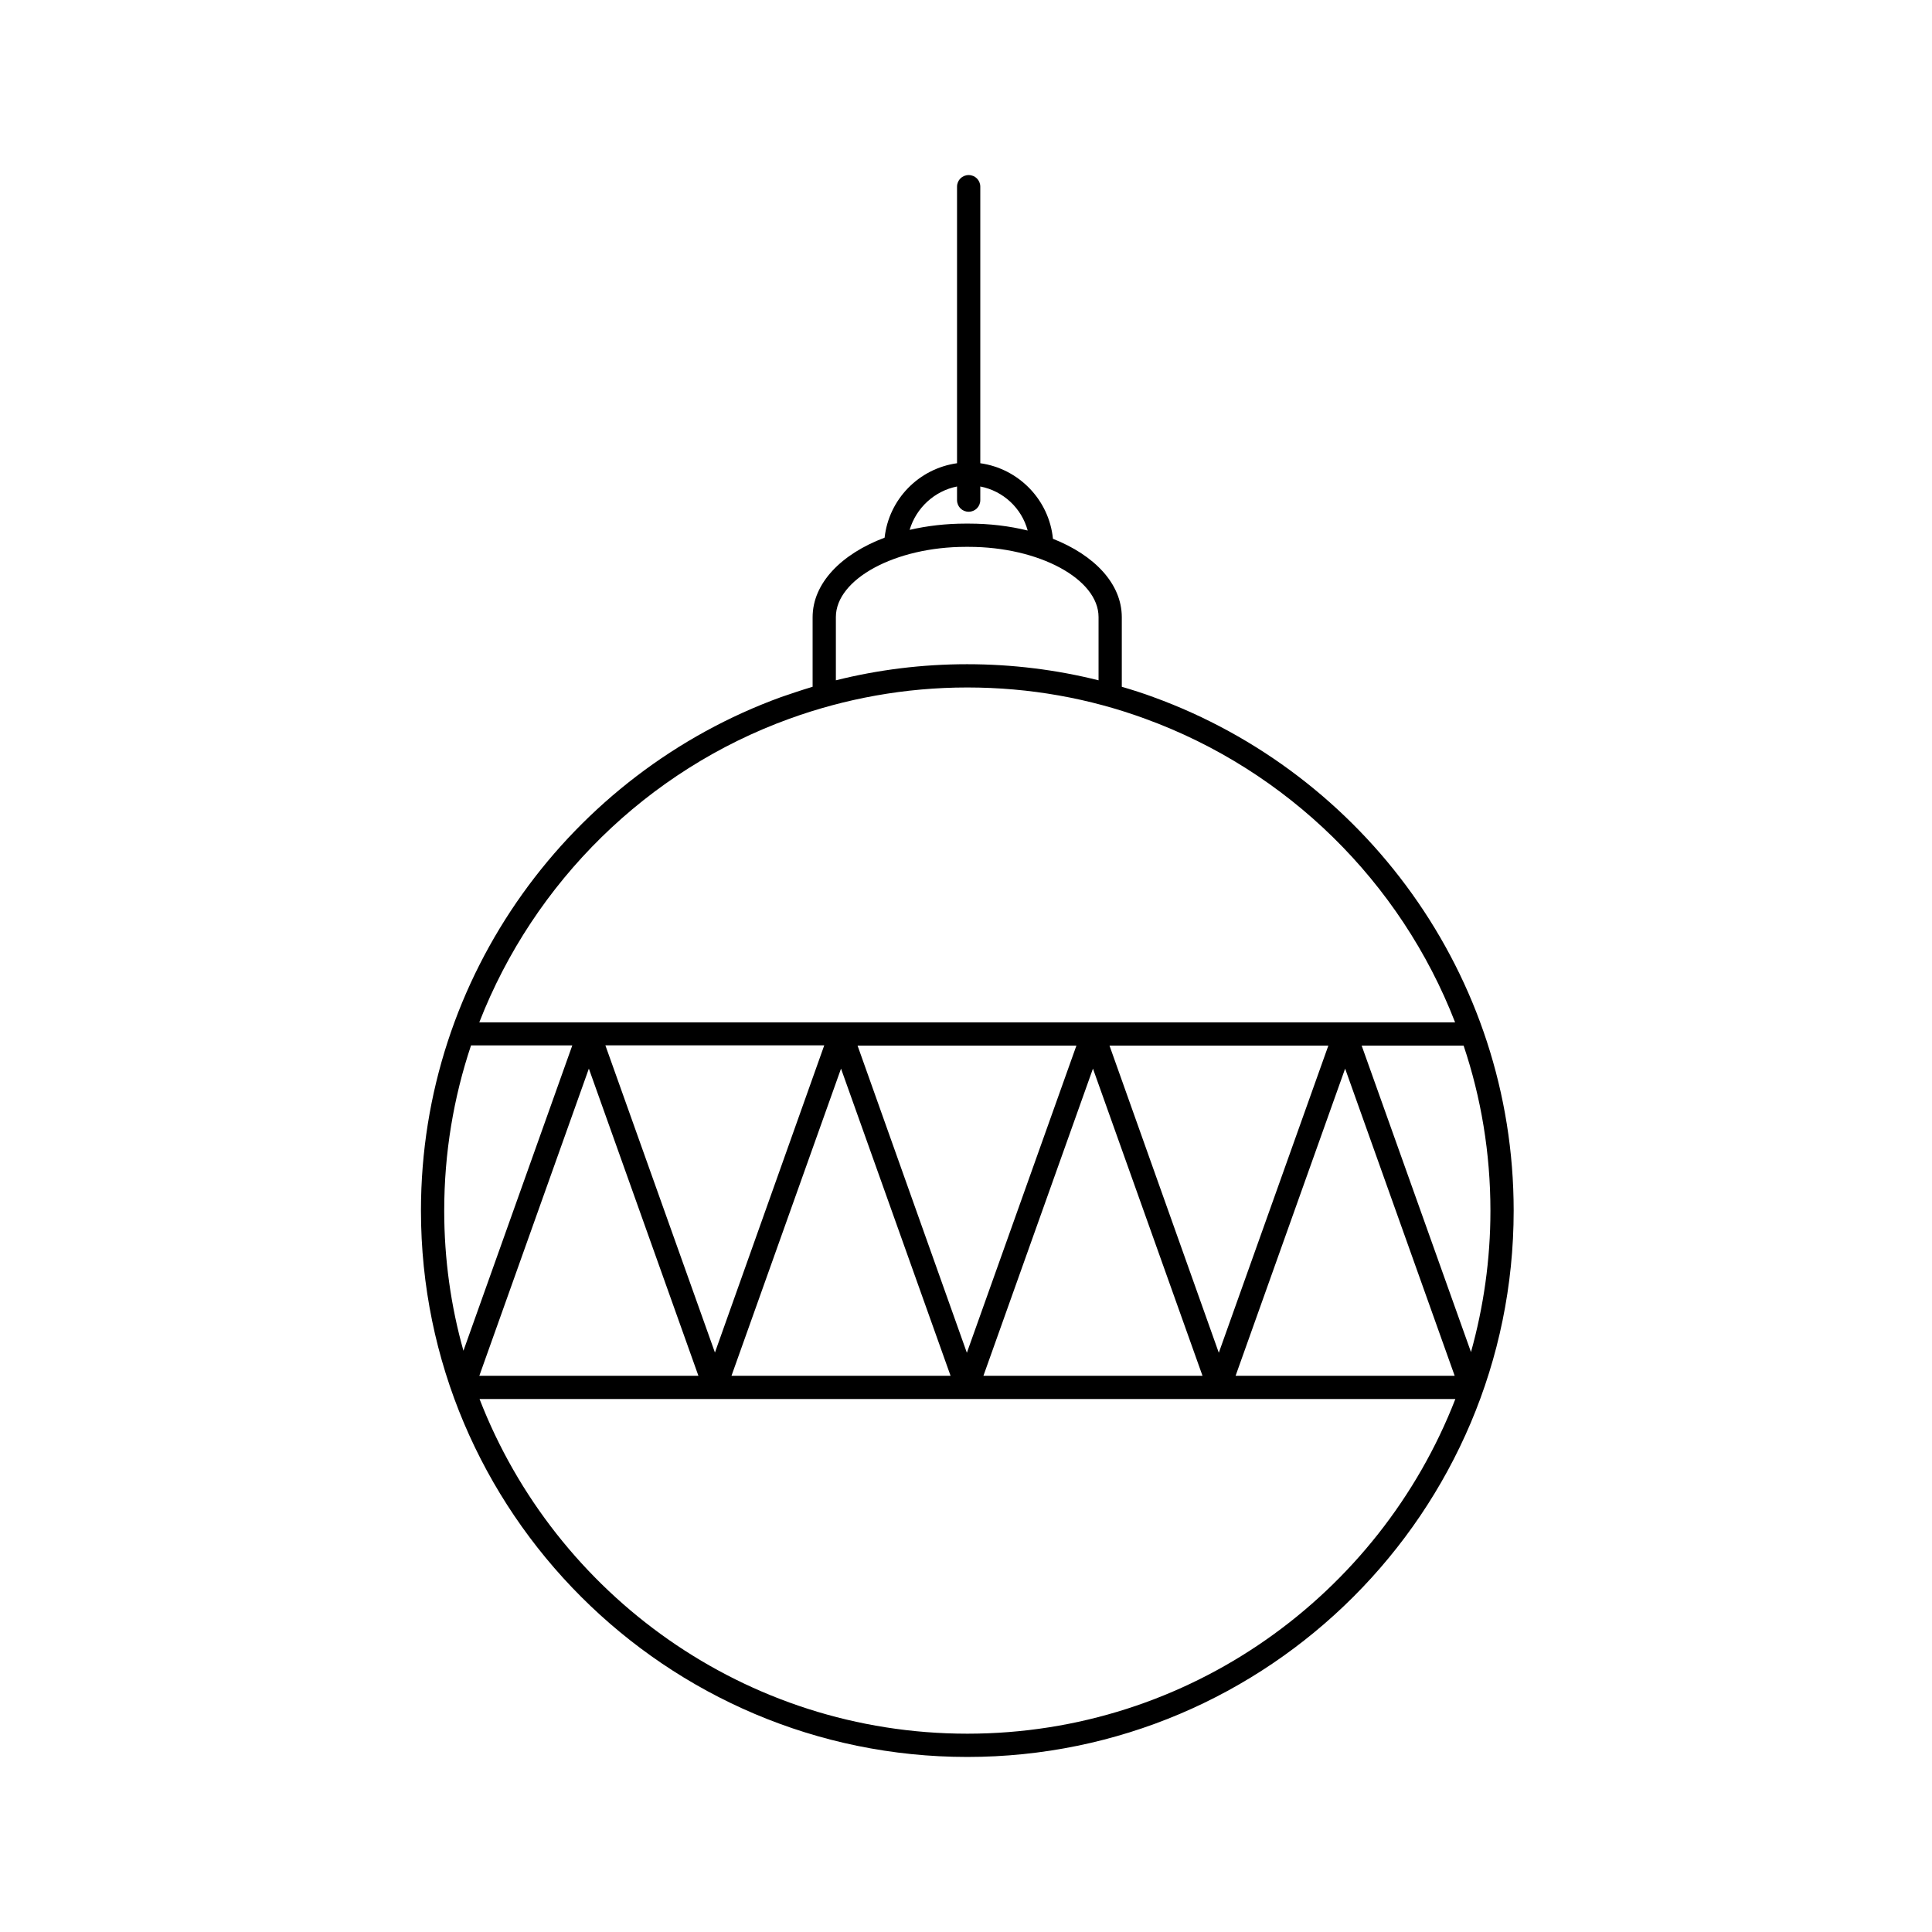 <?xml version="1.0" encoding="UTF-8"?>
<!-- Uploaded to: SVG Repo, www.svgrepo.com, Generator: SVG Repo Mixer Tools -->
<svg fill="#000000" width="800px" height="800px" version="1.1" viewBox="144 144 512 512" xmlns="http://www.w3.org/2000/svg">
 <path d="m449.64 328.73c-2.727-1.008-5.508-1.895-8.352-2.727v-18.426c0-8.828-7.168-16.41-18.246-20.793-1.008-10.309-9.062-18.602-19.254-20.023v-73.285c0-1.719-1.363-3.082-3.082-3.082s-3.082 1.363-3.082 3.082v73.285c-10.129 1.422-18.07 9.539-19.195 19.727-11.492 4.324-19.078 12.086-19.078 21.09v18.426c-2.785 0.828-5.57 1.777-8.352 2.727-55.57 20.203-95.441 73.582-95.441 136.09 0 79.859 64.93 144.79 144.79 144.79 79.859 0 144.79-64.992 144.79-144.79-0.004-62.504-39.875-115.88-95.504-136.09zm-52.016-55.805v3.613c0 1.719 1.363 3.082 3.082 3.082s3.082-1.363 3.082-3.082v-3.613c6.102 1.184 10.961 5.746 12.559 11.672-4.797-1.184-10.07-1.836-15.641-1.836h-0.77c-5.273 0-10.25 0.594-14.871 1.66 1.719-5.809 6.574-10.312 12.559-11.496zm-32.109 34.598c0-10.07 15.758-18.602 34.422-18.602h0.77c18.66 0 34.422 8.531 34.422 18.602v16.766c-11.137-2.785-22.809-4.266-34.836-4.266-11.969 0-23.637 1.48-34.777 4.266zm-12.324 26.957c14.691-5.332 30.629-8.293 47.156-8.293 16.59 0 32.465 2.902 47.156 8.293 37.621 13.684 67.656 43.188 82.113 80.453h-258.6c14.516-37.266 44.551-66.828 82.172-80.453zm13.688 92.715 29.031 81.402h-58.059zm-33.414 75.238-29.031-81.402h58zm37.797-81.34h58l-29.031 81.402zm62.383 6.102 29.031 81.402h-58.059zm4.383-6.102h58l-29.031 81.402zm62.445 6.102 29.031 81.402h-58.059zm-238.75 37.621c0-15.285 2.488-29.977 7.109-43.781h26.836l-28.852 80.926c-3.316-11.789-5.094-24.23-5.094-37.145zm38.332-37.621 29.031 81.402h-58.059zm100.3 176.25c-58.828 0-109.19-36.852-129.27-88.688h258.6c-20.145 51.84-70.5 88.688-129.33 88.688zm104.5-182.35h27.016c4.621 13.746 7.109 28.438 7.109 43.781 0 12.973-1.836 25.535-5.152 37.441z"/>
</svg>